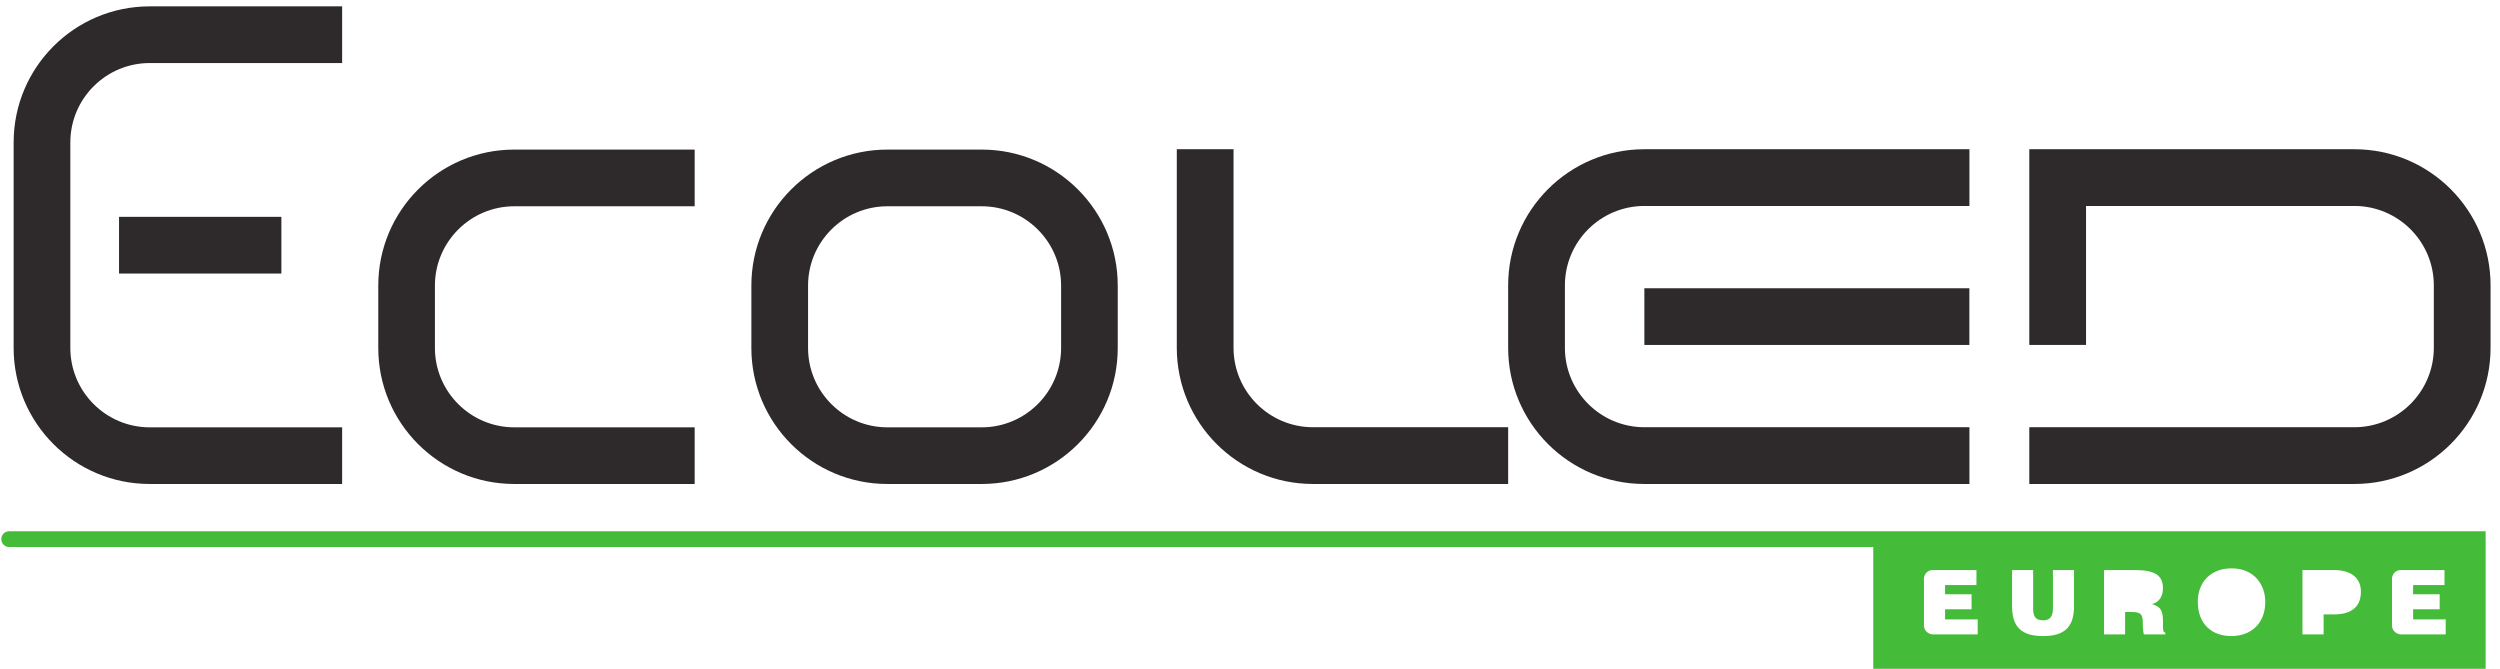 <svg width="254" height="68" viewBox="0 0 254 68" fill="none" xmlns="http://www.w3.org/2000/svg">
<path d="M248.484 64.453H243.922C243.521 64.453 243.026 64.094 243.026 63.557V58.812C243.026 58.458 243.291 57.917 243.922 57.917H248.359V59.443H245.172V60.38H247.869V61.901H245.172V62.932H248.484V64.453ZM237.156 62.422H236.078V64.453H233.932V57.917H237.083C238.963 57.917 239.869 58.781 239.869 60.125C239.869 61.531 239.036 62.422 237.156 62.422ZM226.718 64.625C224.666 64.625 223.297 63.354 223.297 61.13C223.297 59.078 224.687 57.745 226.718 57.745C229.052 57.745 230.151 59.427 230.151 61.151C230.151 63.375 228.656 64.625 226.718 64.625ZM219.989 64.453H217.823C217.765 64.307 217.708 63.891 217.708 63.312C217.708 62.453 217.562 62.177 216.567 62.177H215.911V64.453H213.771V57.917H216.859C219.036 57.917 219.755 58.505 219.755 59.781C219.755 60.531 219.416 61.167 218.651 61.375C219.343 61.63 219.76 61.792 219.76 63.109C219.76 63.964 219.734 64.255 219.989 64.255V64.453ZM210.718 61.609C210.718 63.708 209.75 64.625 207.578 64.625C205.552 64.625 204.427 63.854 204.427 61.604V57.917H206.567V61.828C206.567 62.474 206.698 63.026 207.578 63.026C208.349 63.026 208.578 62.536 208.578 61.828V57.917H210.718V61.609ZM200.932 64.453H196.364C195.968 64.453 195.474 64.099 195.474 63.557V58.812C195.474 58.458 195.739 57.917 196.364 57.917H200.807V59.443H197.619V60.38H200.312V61.901H197.619V62.932H200.932V64.453ZM250.052 53.974H0.927C0.489 53.974 0.13 54.333 0.13 54.776C0.13 55.219 0.489 55.578 0.927 55.578H190.323V67.953H252.541V53.974H250.052Z" fill="#45BB3A"/>
<path d="M15.209 43.417C10.761 43.417 7.146 39.797 7.146 35.354V14.469C7.146 10.026 10.761 6.406 15.209 6.406H34.761V0.646H15.209C7.573 0.646 1.386 6.839 1.386 14.469V35.354C1.386 42.984 7.573 49.172 15.209 49.172H34.761V43.417H15.209Z" fill="#2E2A2B"/>
<path d="M52.25 43.417C47.808 43.417 44.188 39.797 44.188 35.354V29.016C44.188 24.573 47.808 20.958 52.25 20.958H70.579V15.198H52.25C44.62 15.198 38.433 21.385 38.433 29.016V35.354C38.433 42.984 44.62 49.172 52.25 49.172H70.579V43.417H52.25Z" fill="#2E2A2B"/>
<path d="M107.808 35.354C107.808 39.797 104.188 43.417 99.745 43.417H90.157C85.714 43.417 82.099 39.797 82.099 35.354V29.016C82.099 24.573 85.714 20.958 90.157 20.958H99.745C104.188 20.958 107.808 24.573 107.808 29.016V35.354ZM99.745 15.198H90.157C82.526 15.198 76.339 21.385 76.339 29.016V35.354C76.339 42.984 82.526 49.172 90.157 49.172H99.745C107.375 49.172 113.563 42.984 113.563 35.354V29.016C113.563 21.385 107.375 15.198 99.745 15.198Z" fill="#2E2A2B"/>
<path d="M12.094 27.792H28.588V22.031H12.094V27.792Z" fill="#2E2A2B"/>
<path d="M153.229 43.406H133.396C128.948 43.406 125.328 39.786 125.328 35.339V15.162H119.562V35.339C119.562 42.974 125.755 49.172 133.396 49.172H153.229V43.406Z" fill="#2E2A2B"/>
<path d="M167.068 43.406C162.615 43.406 158.995 39.786 158.995 35.339V28.995C158.995 24.547 162.615 20.927 167.068 20.927H200.094V15.162H167.068C159.422 15.162 153.229 21.354 153.229 28.995V35.339C153.229 42.974 159.422 49.172 167.068 49.172H200.094V43.406H167.068Z" fill="#2E2A2B"/>
<path d="M167.067 35.047H200.088V29.287H167.067V35.047Z" fill="#2E2A2B"/>
<path d="M239.203 15.162H206.177V35.047H211.942V20.927H239.203C243.656 20.927 247.276 24.547 247.276 28.995V35.339C247.276 39.786 243.656 43.406 239.203 43.406H206.177V49.172H239.203C246.843 49.172 253.041 42.974 253.041 35.339V28.995C253.041 21.354 246.843 15.162 239.203 15.162Z" fill="#2E2A2B"/>
</svg>

